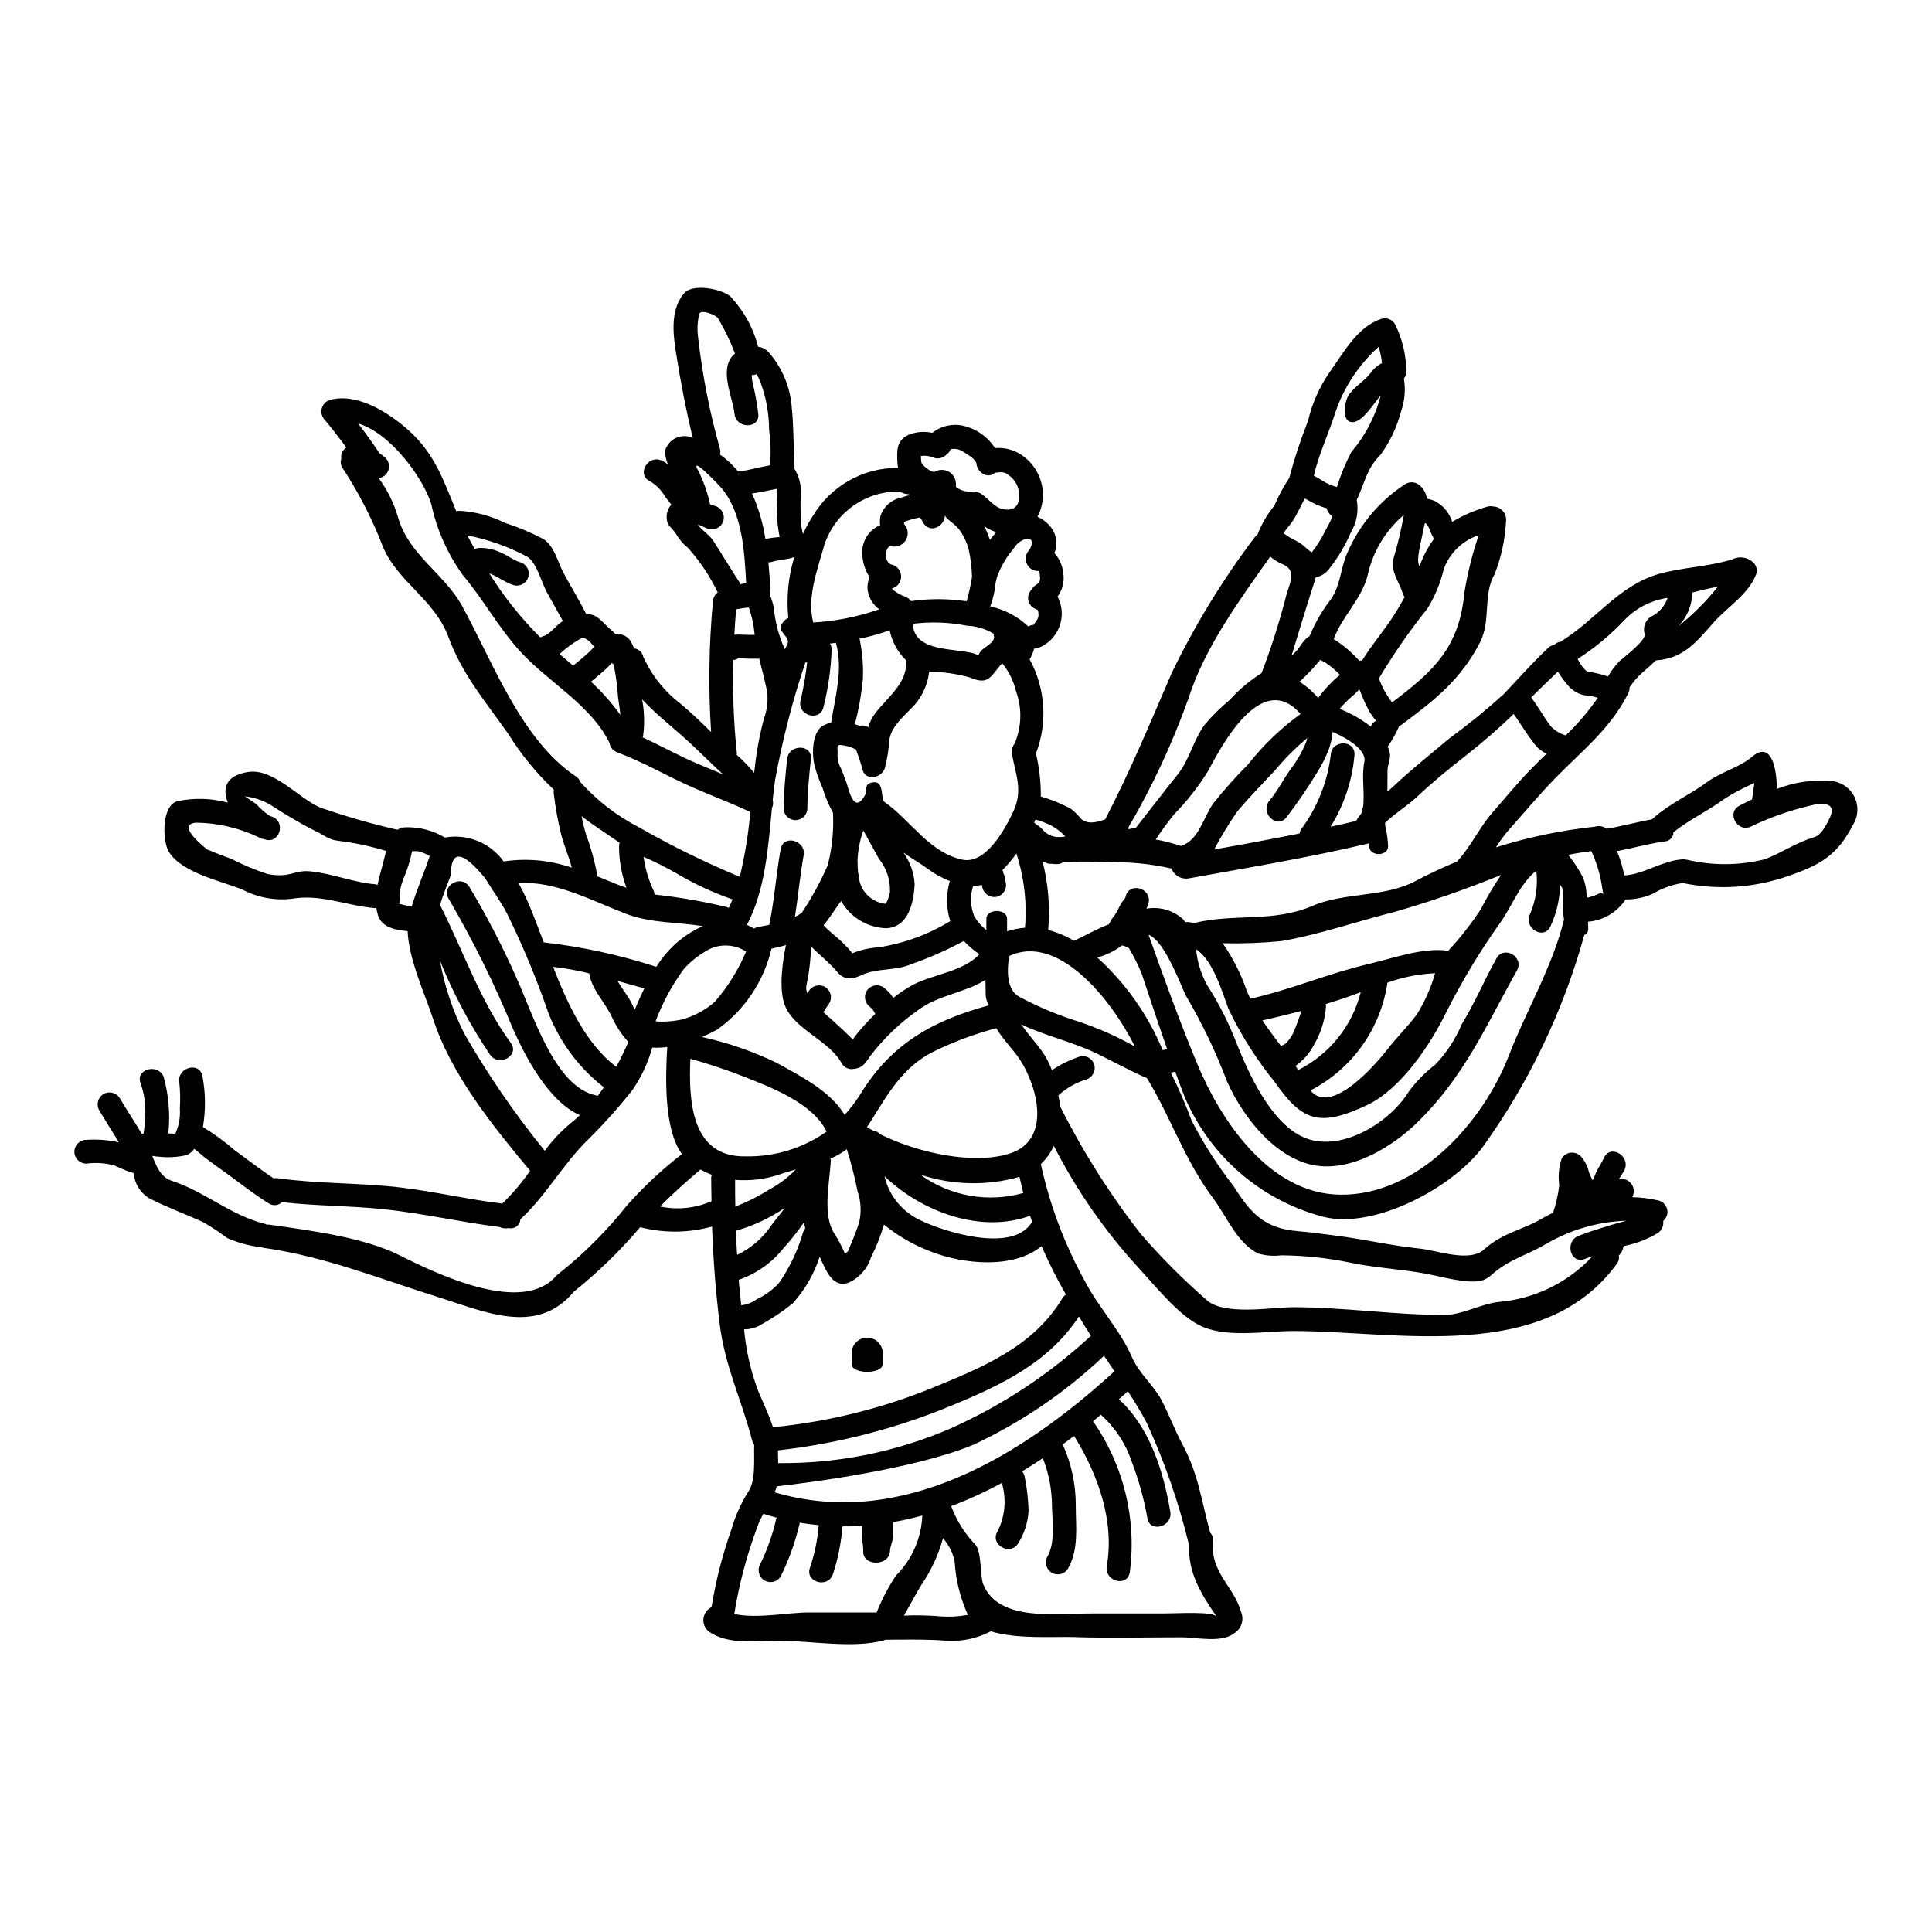 <?xml version="1.0" encoding="UTF-8"?>
<!-- Uploaded to: SVG Repo, www.svgrepo.com, Generator: SVG Repo Mixer Tools -->
<svg fill="#000000" width="800px" height="800px" version="1.1" viewBox="144 144 512 512" xmlns="http://www.w3.org/2000/svg">
 <g>
  <path d="m249.55 383.41c1.16 0.379 2.359 0.645 3.57 0.785 1.344-4.504 3.234-8.809 4.773-13.309h0.004c-0.984-0.629-2.07-1.074-3.215-1.316-0.492 0-0.988 0.027-1.48 0.027-0.418 2.098-1.023 4.156-1.809 6.148-0.797 1.688-1.316 3.492-1.539 5.348 0 1.027 0.766 2.562-0.305 2.316zm158.12-114.09c-2.059 1.754-4.828-0.273-4.914-2.606-0.789-1.574-2.391-2.223-3.785-3.184l0.004-0.004c-0.91-0.508-1.969-0.684-2.992-0.488h-0.055c-0.18 0.52-0.516 0.969-0.961 1.289-0.984 1.168-2.648 1.492-4.004 0.789-0.949-0.332-1.969-0.418-2.965-0.25 0.074 0.5 0.121 1.004 0.141 1.508 0.051 0.742 1.574 1.922 2.137 2.195 0.344 0.25 0.734 0.418 1.152 0.496h0.219c1.117-0.676 2.504-0.723 3.664-0.125 1.16 0.598 1.922 1.758 2.016 3.059 0 1.043-0.164 1.043 0.738 1.539h0.004c0.977 0.527 2.074 0.797 3.184 0.785 0.27 0.012 0.535 0.066 0.789 0.168 0.758-0.176 1.555 0.008 2.164 0.492 1.754 1.207 3.266 3.406 5.438 3.898 2.824 0.656 4.555-0.574 4.445-3.703l-0.004-0.004c-0.023-2.07-1.031-4.008-2.715-5.211-0.695-0.645-1.648-0.938-2.582-0.789-0.379 0-0.754 0.047-1.117 0.145zm180.81 40.883c3.992-3.156 7.609-6.754 10.781-10.73-0.027 0-0.055 0.027-0.082 0.027-2.273 0.395-4.473 0.961-6.668 1.508-0.09 3.273-1.363 6.406-3.582 8.816-0.176 0.137-0.312 0.277-0.449 0.387zm41.328 40.824c2.516 0.395 4.664 2.019 5.731 4.328 1.062 2.312 0.902 5-0.43 7.168-4.172 8.012-8.367 10.562-16.984 13.551-9.066 3.223-18.844 3.891-28.262 1.922-0.082 0.027-0.164 0.027-0.219 0.055-2.695 0.449-5.281 1.398-7.629 2.801-2.266 1.02-4.731 1.535-7.215 1.508-2.242 3.402-5.926 5.582-9.984 5.906 0.055 0.605 0.082 1.234 0.082 1.949-0.008 0.684-0.418 1.297-1.043 1.574-5.566 20.105-14.641 39.074-26.805 56.023-7.902 10.836-28.867 22.141-42.445 18.629-16.531-4.383-30.098-16.176-36.738-31.938-0.852-2.195-1.645-4.328-2.414-6.504v0.004c-0.133 0.012-0.266 0.039-0.395 0.082-0.277 0.082-0.52 0.109-0.766 0.191 2.055 4.137 3.894 8.375 5.508 12.703 3.168 6.129 6.894 11.953 11.141 17.395 4.555 7.219 8.148 11.199 17.176 11.91 3.543 0.301 6.531 0.738 10.18 1.203 7.269 0.934 14.484 2.637 21.812 3.379 4.824 0.492 13.305 3.785 17.199 0.246 4.996-4.531 10.125-5.051 15.504-8.289 0.852-0.492 1.812-0.961 2.754-1.426h0.004c0.809-2.367 1.359-4.812 1.645-7.297-0.336-2.387-0.109-4.82 0.656-7.109 0.508-0.828 1.363-1.387 2.328-1.516 0.965-0.125 1.934 0.188 2.641 0.859 1.145 1.25 1.93 2.785 2.277 4.445 0.301 0.715 0.629 1.402 0.961 2.031 0.254-0.488 0.477-0.992 0.656-1.508 0.629-1.621 1.645-2.91 2.332-4.473 1.676-3.731 7.109-0.496 5.461 3.18-0.395 0.852-1.039 1.617-1.48 2.469 1.246-0.262 2.535 0.23 3.289 1.258 0.758 1.027 0.844 2.402 0.219 3.516 2.379 0.066 4.738 0.367 7.055 0.906 1.117 0.312 1.969 1.219 2.211 2.356 0.242 1.137-0.164 2.312-1.059 3.051 0.18 1.207-0.328 2.414-1.316 3.125-2.797 1.699-5.871 2.891-9.082 3.516-0.082 0.16-0.137 0.328-0.219 0.465-0.145 0.797-0.551 1.52-1.156 2.059 0.164 0.773-0.027 1.578-0.52 2.195-19.344 26.582-58.141 17.805-85.715 17.805-7.738 0-18.242 2.055-25.242-1.703-5.707-3.07-11.523-10.453-15.832-15.09h0.004c-8.887-9.703-16.426-20.559-22.414-32.273-0.832 1.809-1.992 3.449-3.43 4.828 2.348 10.773 6.238 21.148 11.547 30.812 3.648 7.051 9.41 13.086 12.594 20.355 1.969 4.5 5.789 7.406 7.981 11.664 1.949 3.758 3.461 7.871 5.465 11.574 4.223 7.848 4.965 14.926 7.297 23.266h0.004c0.555 0.578 0.816 1.375 0.711 2.172-0.711 8.562 5.512 11.855 7.477 18.895l0.004-0.004c0.84 2.062 0.062 4.434-1.84 5.598-3.266 2.66-10.098 1.07-13.828 1.07-9.492 0-19.07 0.277-28.562-0.055-5.117-0.191-15.254 0.629-22.113-1.535-3.672 1.938-7.816 2.801-11.961 2.496-4.609-0.441-13.582-0.277-16.023-0.246v-0.004c-0.086 0.059-0.18 0.105-0.273 0.141-8.121 2.25-19.645 0.109-28.039 0.109-6.121 0-13.254 1.207-18.5-2.469-1.004-0.84-1.512-2.129-1.352-3.426 0.156-1.297 0.961-2.426 2.137-2.996 1.137-7.004 2.898-13.891 5.266-20.578 1.012-3.535 2.516-6.906 4.473-10.016 2.086-3.019 1.43-8.727 1.574-12.457-0.27-0.324-0.457-0.707-0.551-1.121-2.754-10.676-7.215-19.645-8.586-30.789-1.098-8.805-1.73-17.254-2.031-25.898-5.965 1.645-12.246 1.766-18.273 0.359-0.254-0.055-0.5-0.125-0.738-0.219-0.109 0.109-0.191 0.219-0.305 0.332v-0.004c-5.269 6.156-11.102 11.805-17.422 16.875-0.055 0.078-0.109 0.16-0.191 0.273-9.84 11.305-23.457 4.883-35.75 1.043-15.527-4.856-29.879-10.727-46.199-13.031l-0.004-0.004c-0.176-0.027-0.352-0.074-0.523-0.137-0.285 0-0.574-0.035-0.848-0.109-2.859-0.398-5.648-1.191-8.285-2.363-1.977-1.492-4.039-2.863-6.172-4.117-4.723-2.164-9.84-4.031-14.434-6.391-2.356-1.402-3.887-3.856-4.117-6.586-0.027-0.055-0.055-0.082-0.082-0.137-0.184-0.023-0.359-0.082-0.52-0.168-0.391-0.074-0.766-0.191-1.129-0.352-1.152-0.441-2.246-0.934-3.375-1.457h0.004c-2.438-0.66-4.981-0.828-7.481-0.492-1.738 0-3.148-1.41-3.148-3.148 0-1.738 1.41-3.148 3.148-3.148 2.902-0.199 5.82 0.02 8.66 0.656-1.727-2.824-3.512-5.598-5.211-8.477-0.879-1.508-0.371-3.445 1.137-4.324 1.508-0.879 3.441-0.367 4.324 1.141 1.895 3.211 3.898 6.203 5.789 9.383 0.156-0.023 0.312-0.031 0.469-0.027 0.117-0.59 0.199-1.184 0.242-1.785 0.082-0.934 0.191-1.867 0.191-2.797h0.004c0.207-2.969-0.203-5.949-1.207-8.75-1.48-3.785 4.664-5.438 6.121-1.676 1.332 4.856 1.754 9.914 1.234 14.922v0.031c0.621 0.055 1.246 0.066 1.867 0.027 0.941-2.07 1.348-4.348 1.18-6.613 0.148-2.305 0.102-4.617-0.137-6.914-0.711-3.981 5.379-5.68 6.121-1.699 0.844 4.457 0.891 9.023 0.137 13.496 2.957 1.805 5.754 3.852 8.367 6.121 3.484 2.523 6.832 5.117 10.344 7.477v0.004c0.363-0.066 0.734-0.074 1.102-0.031 10.629 1.508 21.699 1.18 32.43 2.441 9.055 1.07 18.027 3.184 27.078 4.281v0.004c2.734-2.656 5.203-5.57 7.379-8.699-10.012-12.043-20.902-25.461-25.734-40.332-2.004-6.121-6.445-15.719-6.723-23.184-3.731-0.277-7-1.207-7.902-4.328-0.164-0.602-0.273-1.18-0.395-1.781-0.082 0-0.137 0.055-0.246 0.027-7.656-0.602-14.379-3.84-22.25-2.469v-0.004c-4.477 0.504-9.004-0.348-12.992-2.445-5.512-2.273-16.242-4.418-19.566-10.152-1.672-2.883-1.867-12.426 2.5-13.309v0.004c4.375-0.902 8.898-0.762 13.207 0.41-1.484-3.703-0.633-7.188 5.375-8.121 6.75-1.043 13.383 6.996 19.07 9.41 6.719 2.344 13.562 4.316 20.496 5.906 0.672-0.453 1.465-0.684 2.273-0.66 3.625-0.078 7.203 0.863 10.316 2.719 2.93-0.523 5.941-0.203 8.695 0.918 2.754 1.121 5.133 3 6.863 5.418 6.062-0.91 12.254-0.344 18.051 1.648-0.738-2.91-1.969-5.68-2.754-8.59v0.004c-0.906-3.66-1.582-7.371-2.027-11.113-0.031-0.328-0.023-0.66 0.023-0.988-4.641-4.363-8.691-9.32-12.043-14.734-5.981-8.5-12.238-15.777-15.859-25.652-3.676-10.039-13.469-14.625-17.395-24.008v-0.004c-2.793-7.269-6.356-14.223-10.625-20.738-0.543-0.723-0.691-1.672-0.395-2.527-0.062-0.426-0.047-0.863 0.055-1.285 0.203-0.711 0.66-1.316 1.289-1.703-1.84-2.496-3.731-4.938-5.734-7.352v-0.004c-0.77-0.801-1.066-1.949-0.777-3.023 0.285-1.078 1.109-1.926 2.176-2.242 6.668-1.84 14.215 2.633 19.176 6.641 8.285 6.691 10.535 13.801 14.297 22.879 0.242-0.07 0.488-0.117 0.742-0.133 4.219 0.211 8.348 1.293 12.125 3.18 3.527 1.145 6.949 2.586 10.234 4.312 2.965 1.969 3.731 6.035 5.297 8.941 2.004 3.703 4.168 7.297 6.09 11.02 0.191 0 0.359-0.027 0.551-0.027 2.246 0 3.703 2.113 5.211 3.434 0.684 0.602 1.348 1.23 2.004 1.84v-0.004c1.598-0.195 3.16 0.555 4.008 1.922 0.312 0.598 0.598 1.211 0.848 1.84 1.191 0.137 2.164 1.02 2.414 2.191 2.219 4.93 5.633 9.23 9.934 12.512 2.906 2.414 5.402 4.856 8.066 7.477v0.004c-0.754-11.566-0.59-23.172 0.492-34.711 0.062-0.914 0.523-1.758 1.262-2.305-2.043-4.262-4.676-8.211-7.82-11.742-1.32-1.051-2.43-2.344-3.262-3.812-0.629-1.125-2.113-2.004-2.336-3.344v-0.004c-0.352-1.551 0.07-3.176 1.125-4.363-0.602-0.738-1.203-1.48-1.754-2.273-0.949-1.633-2.305-2.988-3.938-3.938-3.648-1.754-0.465-7.188 3.184-5.434h0.004c0.551 0.273 1.078 0.594 1.574 0.961-0.547-1.512-1.18-3.488-0.191-4.828h-0.004c1.371-2.371 4.324-3.301 6.805-2.141-1.84-7.629-3.344-15.418-4.527-23.129-0.789-5.051-1.289-11.02 2.195-15.199 2.301-2.715 9.793-1.18 12.156 0.684 3.617 3.762 6.191 8.398 7.481 13.457 0.965 0.125 1.863 0.547 2.578 1.207 3.758 4.172 6 9.488 6.363 15.09 0.414 3.676 0.359 7.434 0.602 11.141 0.148 1.551 0.133 3.117-0.051 4.664 1.402 2.152 2.039 4.711 1.812 7.269-0.109 2.719-0.055 5.438 0.16 8.148 0.082 0.633 0.277 1.348 0.441 2.086 0.746-1.645 1.617-3.234 2.606-4.746 4.734-7.969 13.34-12.824 22.609-12.758-0.086-0.332-0.141-0.672-0.168-1.016-0.137-3.184-0.52-6.176 2.938-7.738 1.996-0.812 4.195-0.996 6.297-0.52 2.324-1.855 5.371-2.543 8.266-1.863 3.438 0.82 6.426 2.934 8.344 5.902 2.375-0.203 4.754 0.379 6.773 1.648 3.68 2.352 5.91 6.414 5.926 10.781-0.008 2.012-0.508 3.988-1.453 5.762 1.637 0.719 3.027 1.902 4.004 3.402 1.145 1.891 1.32 4.215 0.469 6.258 0.141 0.121 0.27 0.254 0.395 0.395 1.215 1.559 1.922 3.453 2.031 5.43 0.199 2.016-0.359 4.031-1.574 5.652 1.305 2.484 1.477 5.414 0.469 8.035-1.008 2.621-3.094 4.68-5.731 5.652-0.312 0.074-0.637 0.109-0.957 0.109-0.242 1.008-0.641 1.969-1.184 2.852 4.199 7.664 4.809 16.785 1.672 24.941 0.891 3.738 1.324 7.57 1.293 11.414 2.723 0.793 5.359 1.859 7.871 3.18 1.031 0.773 1.957 1.68 2.758 2.688 1.812 1.676 4.394 0.91 6.418 0.191 6.559-12.562 12.02-25.789 17.645-38.793 6.117-12.664 13.469-24.691 21.949-35.914 0.215-0.305 0.484-0.57 0.785-0.789l0.082-0.164c1.047-2.715 2.531-5.242 4.394-7.481 1.074-2.559 2.391-5.012 3.934-7.324 1.359-5.137 3.023-10.191 4.977-15.133 1.086-4.617 3.019-8.988 5.707-12.895 3.676-5.078 7.379-12.156 13.801-14.168 1.383-0.402 2.856 0.199 3.566 1.449 1.934 3.91 2.949 8.207 2.961 12.57 0 0.664-0.223 1.312-0.629 1.836 0.484 2.902 0.227 5.883-0.738 8.66-1.094 4.18-2.961 8.117-5.512 11.605-3.625 3.488-4.281 7.871-6.258 11.883 0 0.027 0.027 0.027 0.027 0.055 0.523 2.949-0.035 5.988-1.574 8.555-1.473 3.453-3.402 6.691-5.734 9.633-0.855 1.18-2.133 1.984-3.566 2.25-0.027 0.109-0.027 0.191-0.055 0.273-2.195 6.777-4.277 13.664-6.363 20.527 0.355-0.332 0.684-0.66 1.016-0.988 1.508-1.539 2.031-3.266 3.785-4.227v-0.004c1.461-3.57 3.406-6.918 5.785-9.957 2.555-4.062 2.391-8.098 4.199-12.098 3.227-7.488 8.602-13.848 15.445-18.277 1.246-0.715 2.816-0.512 3.844 0.496 0.984 0.895 1.625 2.109 1.809 3.43 0.727 0.129 1.434 0.34 2.113 0.629 0.883 0.492 1.695 1.102 2.418 1.812 0.863 0.902 1.531 1.977 1.969 3.148 0.051 0.184 0.113 0.367 0.188 0.547 2.894-1.734 6-3.082 9.246-4.004 0.535-0.168 1.105-0.188 1.648-0.055 0.988 0.027 1.914 0.473 2.559 1.223 0.641 0.75 0.938 1.734 0.816 2.715-0.25 4.793-1.27 9.52-3.019 13.992-3.207 5.512-0.879 12.203-3.867 18.051-5.074 9.879-11.934 15.227-20.633 21.73h-0.004c-0.23 0.191-0.5 0.34-0.785 0.438-0.812 1.938-1.832 3.777-3.043 5.488 0.223 0.465 0.398 0.953 0.52 1.453 0.395 1.621-0.547 3.211-0.574 4.828-0.027 1.867-0.027 3.731-0.027 5.625 0.492-0.395 0.961-0.789 1.426-1.234 4.969-4.691 9.84-8.504 15.035-12.895 4.965-3.625 9.738-7.508 14.293-11.633 4.008-4.172 7.656-8.395 11.879-12.348 0.457-0.414 1.016-0.699 1.617-0.82 0.469-0.445 1.066-0.723 1.707-0.789 0.09-0.094 0.188-0.176 0.297-0.242 9.164-5.734 15.062-14.652 25.656-17.711 6.297-1.781 13.168-1.895 19.453-3.867v-0.004c1.84-0.922 4.055-0.609 5.566 0.789 0.84 0.781 1.16 1.973 0.824 3.07-1.969 5.32-7.519 8.66-11.195 12.758-4.801 5.402-8.066 9.66-15.391 10.152h-0.027c-1.32 1.32-2.754 2.523-3.84 3.484-1.18 1.102-2.231 2.336-3.129 3.68 0.023 0.547-0.102 1.09-0.355 1.574-4.691 9.383-12.203 15.172-19.484 22.637-4.223 4.359-8.012 8.914-12.043 13.414-1.297 1.5-2.481 3.094-3.543 4.773 8.551-2.699 17.348-4.535 26.258-5.488 1.055-0.332 2.203-0.125 3.074 0.551 4.031-0.66 8.012-1.785 12.07-2.5h0.004c0.117-0.141 0.246-0.273 0.391-0.391 4.281-3.785 9.605-6.094 14.168-9.465 3.731-2.754 8.504-3.785 11.961-6.75 5.078-4.305 6.531 3.148 6.531 8.562l0.004-0.004c4.742-1.867 9.867-2.566 14.938-2.043zm-1.121 10.18c2.496-4.746-1.812-4.609-5.297-3.621-5.262 1.25-10.375 3.062-15.25 5.402-3.598 1.895-6.777-3.566-3.184-5.461 1.07-0.574 2.195-1.125 3.344-1.672v-0.102c0.137-0.332 0.332-2.633 0.66-4.25-2.824 1.207-5.539 2.644-8.125 4.305-4.25 3.148-9.246 5.434-13.359 8.754h0.004c0.004 1.273-0.984 2.328-2.254 2.414-4.277 0.574-8.477 1.812-12.73 2.578h0.004c0.656 1.551 1.184 3.16 1.574 4.801 0.109 0.469 0.277 1.043 0.465 1.645 5.324-0.395 9.633-3.758 15.09-4.25 0.262-0.027 0.523-0.027 0.785 0 0.25 0.023 0.496 0.059 0.742 0.109 6.754 1.586 13.789 1.539 20.52-0.137 4.473-1.699 8.477-4.5 12.988-5.816 1.898-0.52 3.137-2.965 4.039-4.691zm-47.258-53.738c2.133-0.98 3.762-2.797 4.5-5.023-4.242 0.613-8.172 2.586-11.195 5.625-3.762 4.031-8.012 7.578-12.648 10.562 0.711 1.426 1.949 3.18 2.754 3.375h0.004c1.801 0.25 3.57 0.676 5.293 1.262 0.848-1.504 1.891-2.887 3.102-4.117 1.016-0.906 7.242-5.598 6.586-7.215-0.469-1.68 0.172-3.473 1.605-4.469zm-10.371 161.14c1.262-0.395 2.606-0.715 3.938-1.098l-0.004-0.004c-7.484 0.25-14.789 2.359-21.254 6.144-4.801 2.883-9.906 4.062-14.461 8.203-0.715 0.68-1.578 1.188-2.523 1.484-3.758 1.043-11.168-1.125-14.957-1.812-6.723-1.234-13.637-1.539-20.328-2.992v0.004c-5.898-1.199-11.898-1.824-17.918-1.867-2.07 0.262-4.172 0.094-6.176-0.496-5.734-2.988-8.148-9.656-11.879-14.621-7.602-10.152-11.141-21.316-17.531-31.828-4.609-2.004-9.027-4.473-13.527-6.641-6.391-3.047-13.383-4.555-19.809-7.629 2.031 2.992 4.996 6.066 6.477 8.617h-0.004c0.664 1.125 1.215 2.312 1.652 3.543 2.285-1.531 4.766-2.75 7.379-3.621 1.676-0.461 3.406 0.523 3.867 2.195 0.441 1.68-0.531 3.406-2.195 3.898-2.613 0.812-5.027 2.164-7.086 3.977-0.07 0.07-0.152 0.137-0.242 0.191 0.211 0.949 0.355 1.91 0.438 2.883 5.988 11.938 13.137 23.262 21.344 33.801 5.367 6.203 11.164 12.023 17.344 17.422 4.5 4.422 17.477 2.059 23.156 2.059 13.383 0 26.766 2.059 40.113 2.059 4.422 0 9.578-2.883 14.074-3.43h-0.004c9.602-0.754 18.562-5.094 25.109-12.156-0.688 0.242-1.402 0.465-2.086 0.738-3.785 1.508-5.402-4.582-1.699-6.094 2.945-1.176 5.773-2 8.793-2.934zm-3.594-87.664c1.48-0.789 1.574 0.738 1.32-0.629-0.137-0.605-0.219-1.207-0.305-1.812-0.512-3.094-1.441-6.102-2.758-8.945-2.059 0.246-4.117 0.578-6.121 0.988 0.164 0.246 0.359 0.469 0.523 0.688h0.004c1.281 1.656 2.41 3.43 3.371 5.293 0.676 1.719 1.004 3.559 0.961 5.406 1.035-0.211 2.043-0.543 3.004-0.988zm-0.027-52.02c-1.184-0.375-2.41-0.605-3.648-0.688-1.598-0.359-3.039-1.215-4.117-2.441-1.055-1.188-2-2.461-2.828-3.812-2.414 2.305-4.773 4.582-7.086 6.859 0.027 0.027 0.082 0.055 0.109 0.109 1.867 2.441 3.262 5.156 5.156 7.574h0.004c1.074 1.105 2.414 1.918 3.894 2.359 3.164-3.027 6.016-6.363 8.516-9.961zm-9.301 55.805c0.254-1.777 0.215-3.582-0.109-5.348-0.191-0.305-0.395-0.633-0.574-0.961h-0.004c-0.07 3.844-0.949 7.629-2.582 11.109-1.699 3.676-7.133 0.465-5.434-3.184h0.004c1.578-3.648 2.164-7.652 1.699-11.602-4.277 3.402-6.254 8.969-9.301 13.414-5.394 7.543-10.207 15.488-14.402 23.762-4.309 8.863-12.156 20.742-21.254 24.992-12.645 5.926-17.145 4.144-24.402-6.227-4.812-5.926-8.91-12.398-12.203-19.285-1.512-3.938-4.035-12.988-8.617-15.832h0.004c0.324 3.254 1.281 6.414 2.824 9.301 3.254 5.051 5.969 10.43 8.094 16.047 3.184 7.93 9 20.578 17.426 24.402 9.684 4.422 22.906-3.703 27.945-11.906 2-2.754 4.394-5.203 7.102-7.269 2.992-3.133 5.383-6.789 7.055-10.785 3.457-5.598 5.953-11.66 9.164-17.367 1.969-3.566 7.434-0.395 5.434 3.184-8.395 15.004-13.91 28.012-26.312 40.195-6.75 6.613-17.777 13.359-27.711 11.383-10.262-2.055-18.711-12.922-22.801-22.168v0.004c-2.961-7.809-6.578-15.355-10.809-22.555-0.879-1.344-5.492-14.676-9.988-16.297 4.008 11.305 8.23 22.934 12.871 34.129 6.199 14.98 19.094 34.461 37.832 34.734 20.66 0.332 38.031-19.312 44.805-36.957 4.582-11.855 11.551-23.484 14.598-35.973l-0.004 0.008c-0.176-0.977-0.293-1.961-0.348-2.949zm-4.234-41.043c-0.285-0.105-0.559-0.223-0.828-0.359-1.215-0.746-2.246-1.762-3.016-2.965-1.781-2.301-3.238-4.797-4.914-7.16h0.004c-4.016 3.879-8.227 7.539-12.625 10.977-4.609 3.598-8.859 7.086-13.141 11.117-2.414 2.246-5.785 4.305-8.34 6.773v-0.004c0.008 0.484 0.07 0.961 0.191 1.43 0.352 1.57 0.562 3.168 0.629 4.773 0 2.754-4.992 2.754-4.992 0v-0.789c-16.465 3.898-32.074 6.449-47.879 9.305l0.004 0.004c-1.938 0.32-3.836-0.77-4.527-2.609-3.984-0.91-8.043-1.453-12.125-1.617-5.379 0-11.223-0.52-16.684 0h-0.004c-0.469 0.301-1.016 0.453-1.574 0.438-0.457 0.004-0.914-0.027-1.367-0.082-0.633 0.055-1.266-0.09-1.812-0.414-0.191-0.055-0.395-0.109-0.605-0.191 1.504 5.922 2.008 12.051 1.484 18.137 2.406 0.645 4.711 1.613 6.856 2.883 2.797-1.32 6.012-3.148 9.219-4.387h0.027v-0.004c0.055-0.137 0.117-0.266 0.191-0.395 0.164-0.305 0.359-0.602 0.523-0.934v0.004c0.555-0.699 1.059-1.434 1.508-2.199 0.332-0.684 0.629-1.398 1.016-2.055 0.359-0.578 1.043-1.07 1.18-1.758 0.906-3.977 6.965-2.273 6.09 1.676-0.117 0.543-0.32 1.059-0.602 1.535 3.481-0.629 7.059 0.387 9.684 2.758 0.223 0.25 0.438 0.512 0.633 0.785 0.801-0.016 1.605 0.066 2.387 0.25 10.48-2.606 20.859-0.055 31.281-4.527 8.59-3.703 19.094-2.168 27.438-6.641 3.512-1.867 7.16-3.566 10.891-5.117 3.676-3.894 5.816-8.859 9.328-12.895 3.457-3.938 6.504-7.711 10.18-11.496 1.422-1.465 2.875-2.852 4.293-4.246zm-17.496 41.293c1.609-3.148 3.414-6.191 5.402-9.109-9.273 3.781-18.742 7.066-28.367 9.84-9.879 2.469-19.949 6.012-29.852 7.684-5.168 0.504-10.363 0.699-15.559 0.574 2.738 3.941 4.906 8.246 6.449 12.789 0.277 0.656 0.578 1.285 0.879 1.922 0.027 0 0.027 0 0.055-0.027 10.629-2.363 20.797-6.75 31.336-9.195 6.297-1.453 14.379-4.473 21.043-3.484h-0.004c3.176-3.414 6.059-7.094 8.617-10.992zm-4.328-83.93-0.004-0.004c0.84-5.172 2.106-10.262 3.789-15.223-4.289 1.422-7.695 4.727-9.246 8.969-0.879 3.699-2.34 7.238-4.332 10.48-4.703 5.875-9 12.062-12.863 18.52 0.457 1.219 0.996 2.402 1.621 3.543 0.57 0.973 1.191 1.918 1.863 2.824 10.961-8.262 17.848-14.57 19.164-29.113zm-7.773 100.86c-4.305 0.195-8.559 1.039-12.617 2.496-1.793 12.254-9.387 22.887-20.391 28.562 5.57 6.965 17.777-7.547 20.223-10.676 2.496-3.266 5.461-6.117 7.953-9.445h0.004c2.113-3.402 3.738-7.082 4.828-10.938zm-0.277-115.15h0.004c-0.367-0.551-0.668-1.137-0.906-1.754-0.207-0.668-0.5-1.305-0.879-1.895-0.148-0.234-0.367-0.418-0.629-0.523-0.277 1.152-0.547 2.277-0.711 3.293-0.332 1.867-1.699 6.531-0.766 8.094v0.055c0.133-0.305 0.273-0.574 0.395-0.906l-0.004 0.004c0.887-2.266 2.062-4.406 3.5-6.367zm-7.785 15.473c-0.223-0.312-0.398-0.656-0.52-1.023-0.738-2.606-3.375-6.117-2.496-8.996 1.172-3.856 2.106-7.777 2.797-11.746-4.848 4.125-8.211 9.723-9.574 15.941-1.574 6.367-6.91 11.086-8.996 16.957h-0.004c2.453 1.551 4.688 3.422 6.641 5.57 0.055 0.055 0.102 0.121 0.137 0.191 0.246-0.055 0.492-0.082 0.742-0.082 2.469-4.059 5.652-7.711 8.23-11.688 1.148-1.773 2.129-3.449 3.043-5.125zm-6.012-62.008c-0.137-1.461-0.434-2.906-0.879-4.305-5.203 4.672-9.129 10.594-11.414 17.203-1.672 5.402-4.473 11.305-5.762 16.926 1.125 0.602 2.25 1.371 3.379 1.969 0.879 0.441 1.801 0.789 2.754 1.043 0.98-3.203 2.258-6.309 3.812-9.273 3.719-4.348 6.387-9.492 7.793-15.035-1.574 1.781-4.586 6.832-7.246 7.109-3.344 0.328-2.441-5.543-1.125-7.352 1.574-2.195 4.144-3.57 5.762-5.762v-0.004c0.762-1.059 1.766-1.922 2.926-2.519zm-2.383 95.402c0.988-1.098 1.258 0.023 0.273-1.289-0.395-0.551-0.824-1.152-1.203-1.727v-0.004c-1.023-1.914-1.91-3.894-2.664-5.926l-1.402 1.402 0.004-0.004c-1.391 1.148-2.676 2.414-3.844 3.789 2.961 1.137 5.734 2.711 8.23 4.664 0.168-0.324 0.371-0.629 0.605-0.906zm-2.277 10.262c0.656-3.102-4.555-6.297-8.422-7.93-0.137 1.531-0.457 3.043-0.961 4.496-0.793 2.086-1.785 4.09-2.965 5.984-2.562 4.223-5.344 8.309-8.34 12.234-2.606 3.125-7.051-1.375-4.473-4.473 2.195-2.609 3.648-5.598 5.598-8.344v0.004c1.672-2.172 3.047-4.555 4.09-7.086 0.141-0.383 0.25-0.777 0.328-1.18-3.09 2.578-5.938 5.434-8.508 8.531-3.375 3.621-6.883 7.164-10.066 10.973-2.227 3.219-4.258 6.562-6.09 10.02 7.547-1.312 15.082-2.723 22.609-4.227 0.078-0.41 0.238-0.801 0.465-1.152 4.281-5.762 6.977-12.547 7.82-19.68 0.215-4.062 6.531-4.09 6.297 0-0.578 6.758-2.75 13.285-6.336 19.039 2.246-0.492 4.5-0.988 6.746-1.535 0.449-0.762 0.965-1.488 1.539-2.168 0.012-0.262 0.039-0.527 0.082-0.789 0.031-0.242 0.113-0.473 0.242-0.684 0.504-3.973-0.457-8.117 0.34-12.035zm-0.965 61.043c-0.684 0.246-1.398 0.523-2.004 0.742-2.387 0.879-4.801 1.645-7.269 2.414 0.043 0.16 0.07 0.328 0.082 0.492-0.254 3.621-1.344 7.137-3.184 10.266-1.152 2.246-2.836 4.18-4.906 5.625 0.242 0.355 0.465 0.711 0.711 1.094 8.266-4.137 14.316-11.672 16.57-20.633zm-7.477-126.07c-0.773-0.496-1.324-1.273-1.535-2.168-1.117-0.301-2.199-0.703-3.242-1.207-0.766-0.441-1.699-0.879-2.523-1.375-1.234 2.059-2.086 4.305-3.484 6.297-0.441 0.633-1.512 1.812-2.223 2.938v0.004c0.266 0.113 0.516 0.262 0.742 0.441 1.43 1.125 3.266 1.617 4.637 2.883v-0.004c0.66 0.625 1.367 1.203 2.113 1.727 1.418-1.789 2.633-3.731 3.621-5.789 0.699-1.215 1.336-2.465 1.91-3.746zm1.961 41.996c-1.145-1.246-2.445-2.34-3.867-3.262-0.465-0.246-0.934-0.496-1.371-0.742-0.133 0.246-0.309 0.473-0.523 0.66-1.527 1.824-3.18 3.547-4.938 5.156 1.852 1.18 3.519 2.633 4.938 4.309 1.645-2.285 3.582-4.344 5.762-6.121zm-12.18 94.418c0.754-1.754 1.41-3.551 1.969-5.375-3.43 0.906-6.887 1.754-10.316 2.523 1.535 2.305 3.211 4.531 4.883 6.75 0.125-0.066 0.258-0.121 0.395-0.168 1.012-0.109 2.684-2.578 3.07-3.731zm-2.277-114.54c0.789-3.758 3.57-7.519-0.957-9.328-1.113-0.473-2.144-1.121-3.047-1.918-8.152 11.547-17.453 24.227-21.676 37.613v-0.004c-4.277 11.965-9.66 23.504-16.078 34.465 0.078 0.047 0.152 0.105 0.219 0.164 0.602-0.141 1.219-0.223 1.84-0.246 3.703-4.723 7.352-9.492 11.113-14.168 3.266-4.062 4.227-9.383 7.352-13.445l-0.004-0.004c1.988-2.305 4.164-4.441 6.504-6.391 2.465-2.742 5.301-5.125 8.422-7.086 2.461-6.43 4.566-12.996 6.305-19.66zm4.035 30.48c-9.84-11.359-20.074 6.613-24.445 15.008h-0.004c-2.574 4.18-5.609 8.055-9.055 11.555-1.754 2.16-3.394 4.414-4.91 6.75l0.789 0.078h-0.004c2.004 0.426 3.981 0.949 5.93 1.574 4.773-1.484 5.926-7.656 8.59-11.305 2.852-3.594 5.914-7.019 9.16-10.262 4-5.098 8.695-9.609 13.945-13.406zm-36.355 238.37c3.938 0 13.086-0.633 14.129 0.852-4.254-6.148-7.602-11.637-7.324-19.043-0.027-0.082-0.055-0.137-0.082-0.219v-0.004c-2.676-11.023-6.406-21.766-11.141-32.074-1.457-2.797-3.184-5.598-4.996-8.395-0.789 0.715-1.574 1.43-2.387 2.113 8.203 7.477 11.809 19.043 13.633 29.824 0.656 3.981-5.434 5.68-6.09 1.676h0.008c-0.895-5.078-2.273-10.059-4.117-14.875-1.594-4.816-4.422-9.129-8.203-12.508-0.688 0.574-1.402 1.152-2.086 1.699 8.137 11.676 11.613 25.977 9.742 40.086-0.715 4.008-6.777 2.305-6.094-1.672 2.086-11.934-2.305-24.309-8.66-34.488-0.988 0.738-2.004 1.48-3.019 2.219 2.305 5.094 3.484 10.625 3.461 16.215 0 5.707 0.852 11.523-2.031 16.652v0.004c-0.879 1.508-2.812 2.016-4.32 1.137-1.508-0.875-2.016-2.812-1.141-4.32 2.113-3.758 1.285-9.246 1.18-13.473h0.004c-0.027-4.301-0.848-8.559-2.418-12.562-1.812 1.203-3.621 2.363-5.488 3.484 0.402 0.492 0.648 1.094 0.715 1.727 0.594 2.902 0.922 5.848 0.988 8.809-0.191 3.039-1.141 5.981-2.758 8.559-2.141 3.461-7.602 0.277-5.461-3.18h0.004c2.004-3.981 2.406-8.574 1.125-12.84-4.324 2.356-8.809 4.41-13.418 6.144 1.438 3.863 3.66 7.383 6.531 10.344 1.574 2.141 1.125 8.312 1.949 10.344 4.062 10.039 19.285 7.738 28.48 7.766zm-0.191-149.29c0.398-0.051 0.797-0.145 1.18-0.277-2.305-6.613-4.5-13.254-6.777-20.074-0.949-2.312-2.074-4.551-3.375-6.691-0.172-0.07-0.336-0.152-0.496-0.246-0.41-0.219-0.855-0.375-1.312-0.465-1.953 1.492-4.184 2.582-6.559 3.207 7.519 6.805 13.441 15.184 17.34 24.547zm-12.785 85.109c-0.934-1.398-1.867-2.754-2.754-4.113h-0.004c-10.199 9.672-21.898 17.641-34.637 23.59-15.805 6.559-44.312 10.129-52.133 11.02v0.004c-0.039 0.219-0.09 0.441-0.16 0.656-0.109 0.305-0.246 0.602-0.395 0.906 33.863 9.969 65.801-9.84 90.082-32.062zm-9.523-92.684c5.176 1.727 10.172 3.941 14.926 6.613-6.418-12.922-20.523-30.016-33.305-23.977-0.605 3.731-0.742 9.055 2.754 10.836v-0.004c4.992 2.668 10.223 4.856 15.625 6.531zm3.297 83.285c-1.098-1.699-2.168-3.402-3.184-5.117-8.094 12.266-20.441 18.105-33.773 23.617h-0.004c-14.695 6.09-30.176 10.078-45.984 11.855 0 1.098 0.027 2.219 0.055 3.375 15.742 0.176 31.344-2.965 45.793-9.219 13.617-6.098 26.148-14.375 37.098-24.512zm-7.602-9.918c0.238-0.406 0.566-0.754 0.961-1.016-2.379-4.16-4.535-8.445-6.453-12.84-7.434 6.172-20.82 4.769-29.078 1.535-4.598-1.691-8.883-4.141-12.676-7.242-0.883 2.984-2.031 5.883-3.43 8.66-0.898 2.887-2.941 5.277-5.652 6.613-4.394 1.895-6.258-2.992-7.957-6.773-1.473 4.582-3.906 8.801-7.133 12.371-2.559 2.074-5.293 3.918-8.176 5.508-1.402 0.918-3.047 1.395-4.723 1.375 0.492 5.508 1.719 10.926 3.648 16.105 1.344 3.289 2.91 6.445 4.004 9.84 14.32-1.395 28.371-4.832 41.719-10.207 13.375-5.492 27.125-10.898 34.945-23.93zm-0.789-122.26c0.539 0.016 1.074-0.039 1.598-0.164-1.145-1.227-2.488-2.25-3.981-3.016-1.27-0.594-2.586-1.082-3.938-1.457-0.109 0.277-0.191 0.523-0.328 0.789h0.004c0.121 0.098 0.23 0.207 0.324 0.332 0.621 0.387 1.203 0.836 1.73 1.344 1.086 1.422 2.793 2.234 4.578 2.172zm-6.297-66.723c0.988-0.688 1.262-0.988 1.18-2.223h0.004c-0.023-0.531-0.098-1.059-0.223-1.574-1.332 0.125-2.609-0.574-3.215-1.766-0.609-1.195-0.426-2.641 0.461-3.644 0.738-0.789 1.574-3.316-0.492-3.148-1.418 0.312-2.641 1.195-3.379 2.441-1.906 2.199-3.41 4.715-4.441 7.438-0.191 0.578-0.332 1.18-0.469 1.781-0.195 2.152-0.672 4.269-1.426 6.297 3.789 0.82 7.277 2.66 10.098 5.32 0.254-0.156 0.531-0.273 0.82-0.355 0.414-0.109 0.496-0.055 0.523 0 0-0.055 0.055-0.137 0.191-0.328 0.215-0.277 0.438-0.578 0.629-0.879h0.004c0.309-0.402 0.492-0.891 0.52-1.398-0.027-0.52 0.055-1.453-0.492-1.574-1.078-0.316-1.91-1.184-2.176-2.277s0.07-2.246 0.883-3.023c0.242-0.43 0.574-0.801 0.977-1.086zm-0.879 168.76c-0.191-0.547-0.395-1.098-0.574-1.672-12.895 4.746-28.508-0.879-38.574-10.48l0.004-0.004c1.199 5.144 4.699 9.449 9.492 11.664 6.035 2.965 23.812 8.617 29.195 1.043 0.129-0.195 0.273-0.379 0.438-0.551zm-1.922-78h0.004c0.555-6.644-0.219-13.336-2.277-19.68-1.098 1.566-2.328 3.031-3.676 4.387 0.055 0.137 0.102 0.273 0.137 0.414 0.082 0.656 0.277 0.684 0.469 1.371 0.109 0.441 0.082 1.016 0.219 1.375 0.461 1.68-0.52 3.418-2.195 3.891-1.676 0.43-3.394-0.535-3.898-2.191-0.102-0.305-0.176-0.617-0.219-0.934-0.754 0.199-1.527 0.301-2.305 0.301-0.84 2.633-0.73 5.477 0.305 8.039 0.84 1.398 1.926 2.637 3.207 3.648v-2.992c0-2.754 5.488-2.754 5.488 0v3.324c1.527-0.512 3.113-0.832 4.723-0.953zm-4.141 59.867c11.414-3.57 7.352-17.945 2.824-24.887-1.895-2.883-4.559-5.402-6.297-8.367h0.004c-5.75 1.531-11.336 3.617-16.68 6.231-8.066 4.059-11.988 11.082-16.598 18.5-0.332 0.52-0.656 1.016-0.988 1.48 0.547 0.332 1.125 0.66 1.699 0.961v-0.004c0.73 0.086 1.406 0.438 1.895 0.988 10.25 5.043 24.766 8.035 34.121 5.098zm3.703 10.426c-0.359-1.402-0.688-2.824-1.016-4.281h0.004c-8.633 2.449-17.801 2.238-26.312-0.602 7.871 5.727 17.938 7.523 27.305 4.883zm-2.223-119.32h0.004c1.781-4.312 1.898-9.133 0.328-13.527-0.645-2.766-1.91-5.344-3.703-7.547-0.191 0.219-0.414 0.441-0.605 0.66-2.797 3.457-3.375 5.074-8.121 3.047-3.469-0.918-7.035-1.426-10.625-1.508-0.355 3.203-1.652 6.231-3.734 8.695-2.496 2.797-6.363 5.625-6.828 9.547v0.004c-0.168 2.5-0.57 4.981-1.207 7.406-0.711 2.332-4.609 3.457-5.762 0.789-0.523-1.965-1.156-3.898-1.895-5.789-1.297-0.676-2.715-1.078-4.172-1.184-0.984 0.055-0.656 0.496-0.656 1.969-0.105 1.086 0.027 2.184 0.395 3.211 0.789 1.574 1.426 3.402 2.031 5.047 1.066 3.981 2.441 7.383 4.852 3.019 0.715-1.285-0.355-2.715 1.539-3.234 3.84-1.098 2.387 4.277 3.621 5.117 6.887 4.773 11.77 13.363 20.605 15.258 6.254 1.316 11.332-8.148 13.473-12.68 2.715-5.703 0.602-9.902-0.332-15.391-0.168-0.93 0.082-1.883 0.684-2.606 0.02-0.105 0.047-0.207 0.09-0.305zm-6.613-53.777c0.523-0.711 1.074-1.395 1.645-2.055h0.004c-1.125-0.344-2.188-0.863-3.148-1.539 0.57 1.164 1.066 2.363 1.48 3.594zm-1.812 28.922c0.934-0.789 3.344-2.031 2.824-3.57h0.008c-0.043-0.16-0.07-0.324-0.082-0.492-2.148-1.285-4.586-2.012-7.086-2.113-4.727-0.926-9.57-1.094-14.352-0.492 0 0.082 0.055 0.133 0.055 0.188 0.305 4.941 5.375 6.012 9.191 6.559 2.305 0.359 4.609 0.496 6.887 1.07 0.438 0.125 0.852 0.312 1.234 0.551 0.305-0.652 0.75-1.234 1.301-1.699zm1.574 94.438h0.004c-0.602-0.902-0.918-1.965-0.902-3.047 0-1.207-0.027-2.441-0.055-3.703-5.434 3.43-12.73 4.09-17.914 8.066v-0.004c-4.809 3.371-9.066 7.461-12.625 12.129-1.508 2.195-2.113 3.293-4.828 3.461v-0.004c-1.109 0.039-2.148-0.527-2.715-1.48-3.211-6.035-12.156-8.777-14.926-15.035-2.031-4.582-0.574-12.949 0.137-16.352-1.289 0.395-2.551 0.684-3.84 0.961-2.016 8.637-7.109 16.242-14.324 21.398-1.328 0.738-2.691 1.406-4.086 2.004 6.848 1.504 13.496 3.805 19.809 6.856 6.094 3.379 14.215 7.434 18 13.805h-0.004c1.559-1.734 2.961-3.598 4.199-5.57 8.168-13.336 19.281-19.48 34.039-23.484zm-4.527-113.36 0.008-0.004c-0.043-2.5-0.336-4.992-0.879-7.434-0.523-1.996-1.438-3.871-2.688-5.512-0.617-0.691-1.309-1.316-2.059-1.863-0.824-0.66-1.535-1.32-1.535-1.785 0 2.965-3.898 5.117-5.789 2.059v-0.004c-0.164-0.375-0.367-0.734-0.605-1.07-0.121-0.086-0.23-0.188-0.328-0.297-0.875 0.145-1.738 0.352-2.578 0.629-1.348 0.414-1.672 0.52-1.539 1.098 1.117 1.18 1.285 2.973 0.406 4.34-0.875 1.371-2.57 1.969-4.109 1.449-1.617 0.789-1.48 4.664 0.523 4.992 0.559 0.094 1.062 0.387 1.422 0.82 0.832 0.824 1.156 2.027 0.855 3.152-0.297 1.129-1.18 2.012-2.305 2.312 0.133 0.23 0.32 0.43 0.547 0.574 0.871 0.688 1.855 1.223 2.906 1.574 0.633 0.258 1.191 0.676 1.617 1.207 4.41-0.633 8.887-0.68 13.309-0.137l1.402 0.164c0.594-2.051 1.059-4.141 1.391-6.254zm1.949 99.812h0.004c-1.504-1.008-2.883-2.184-4.113-3.512-4.492 2.43-9.172 4.492-13.996 6.172-4.086 1.812-9.082 0.961-13.059 2.856-2.469 1.18-4.555 1.457-6.477-0.789-2.109-2.523-4.723-4.5-6.965-6.805-0.082 3.504-0.496 6.996-1.234 10.426-0.125 0.668-0.027 1.359 0.273 1.969 0.137-0.164 0.254-0.336 0.355-0.52 0.898-1.48 2.805-1.977 4.309-1.129 0.727 0.418 1.254 1.105 1.473 1.914 0.215 0.809 0.102 1.668-0.316 2.394-0.578 0.789-1.07 1.621-1.594 2.391 0.738 0.684 1.43 1.258 1.895 1.672 2.059 1.84 4.008 3.676 5.957 5.57l-0.004-0.004c0.25-0.473 0.555-0.914 0.902-1.316 1.562-1.934 3.238-3.766 5.023-5.488-0.246-0.316-0.441-0.668-0.578-1.043 0.109 0.359-0.164-0.16-0.191-0.188s-0.395-0.359-0.52-0.496c0.027 0 0.055 0.027 0.109 0.055-0.055-0.027-0.082-0.055-0.137-0.082-1.395-0.938-1.836-2.785-1.016-4.25 0.891-1.5 2.82-2.004 4.328-1.129 1.105 0.773 2.043 1.762 2.754 2.91 1.711-1.359 3.539-2.562 5.465-3.594 5.113-2.621 13.43-3.527 17.32-7.969zm-3.047 175.07 0.008-0.004c-2.035-4.465-3.227-9.27-3.512-14.168-0.484-2.277-1.543-4.391-3.074-6.144-1.211 4.402-3.141 8.574-5.711 12.348-1.453 2.332-3.07 5.461-4.664 8.176 2.844-0.117 5.691-0.078 8.531 0.109 2.797 0.309 5.625 0.207 8.391-0.305zm-4.879-308.8 0.16-0.082c-0.055 0-0.105 0.027-0.16 0.027zm0.215 124.97h0.008c-1.105-3.453-1.145-7.156-0.113-10.629-2-0.777-3.891-1.809-5.625-3.074-2.137-1.574-4.527-2.91-6.691-4.473 1.789 2.453 2.824 5.367 2.988 8.398-0.242 4.941-1.645 11.359-7.519 11.66l0.004-0.004c-4.969-0.145-9.5-2.867-11.961-7.188-1.645 2.059-2.938 4.418-4.664 6.363 1.07 1.375 3.785 3.348 5.117 4.691l-0.004 0.004c0.898 0.863 1.742 1.785 2.523 2.754 2.234-0.895 4.598-1.43 7-1.574 6.699-1.031 13.125-3.383 18.906-6.914zm-14.375 173.41c4.25-4.227 6.738-9.91 6.965-15.898-2.551 0.715-5.117 1.289-7.738 1.754v3.625c0 1.398-0.789 2.715-0.824 4.059-0.188 4.062-7.297 4.09-7.086 0 0.055-1.371-0.332-2.66-0.332-4.059v-2.637c-1.727 0.109-3.457 0.164-5.184 0.137h0.004c-0.316 4.312-1.164 8.57-2.523 12.68-1.289 3.812-7.41 2.164-6.094-1.699l0.004-0.004c1.242-3.656 2.027-7.453 2.332-11.305-1.676-0.164-3.348-0.359-5.023-0.66-0.02 0.219-0.062 0.43-0.137 0.633-1.117 4.688-2.758 9.23-4.883 13.555-0.879 1.508-2.812 2.016-4.32 1.137-1.508-0.875-2.019-2.812-1.141-4.32 1.875-3.848 3.305-7.898 4.254-12.074 0.051-0.078 0.078-0.16 0.133-0.242-1.18-0.332-2.363-0.66-3.543-1.043h0.004c-0.629 1.07-1.156 2.199-1.574 3.371-2.82 7.504-4.879 15.27-6.148 23.184 5.926 1.32 14.406-0.395 19.43-0.395h18.297c1.359-3.434 3.078-6.719 5.129-9.797zm3.84-286.36c-0.301-0.148-0.625-0.23-0.961-0.246-0.641-0.023-1.258-0.254-1.758-0.66-4.426-0.113-8.77 1.199-12.391 3.746-3.621 2.543-6.328 6.184-7.719 10.387-1.754 6.391-4.664 13.746-2.965 20.496v0.082-0.004c5.68-0.32 11.289-1.402 16.68-3.211 0.277-0.105 0.551-0.188 0.824-0.273v0.004c-1.461-1.09-2.496-2.652-2.934-4.422-0.324-1.359-0.184-2.785 0.395-4.059-1.332-2.066-2.012-4.484-1.949-6.941 0.086-3.031 1.945-5.731 4.75-6.883-0.145-0.879-0.098-1.781 0.137-2.641 0.867-2.387 2.914-4.156 5.402-4.664 0.785-0.242 1.609-0.52 2.488-0.711zm-9.383 57.91c3.262-4.305 8.695-8.066 8.23-14.074-2.219-2.16-3.738-4.934-4.367-7.969-2.602 0.934-5.269 1.676-7.981 2.223 0.758 3.57 1.055 7.223 0.879 10.867-0.395 3.984-1.102 7.934-2.113 11.809 0.441 0.137 0.879 0.277 1.348 0.414l-0.004-0.004c0.762-0.191 1.57-0.047 2.223 0.395 0.352-1.324 0.961-2.566 1.785-3.66zm3.938 47.387c0.145-3.223-0.898-6.391-2.934-8.891-1.348-2.496-2.754-4.969-4.117-7.477v-0.004c-0.906 2.543-1.426 5.207-1.535 7.902-0.008 1.145 0.047 2.289 0.16 3.43 0.258 0.52 0.352 1.102 0.277 1.672 0.656 3.391 3.41 5.977 6.832 6.422 0.395 0.078 1.109-1.789 1.328-3.074zm-8.176 87.555c0.656-2.734 0.52-5.602-0.395-8.266-0.75-3.777-1.699-7.516-2.856-11.191-1.332 1-2.789 1.828-4.328 2.465 0.059 0.227 0.086 0.457 0.082 0.691-0.332 5.812-2.273 14.348 0.961 19.203 0.992 1.566 1.863 3.211 2.606 4.91 0.074 0.129 0.141 0.258 0.195 0.395 0.219-0.188 0.496-0.395 0.789-0.602 0.953-2.332 2.188-5.16 2.945-7.606zm-7.398-132.54c1.098-7.109 3.211-13.91 1.262-21.129-0.523 0.082-1.043 0.137-1.574 0.219h0.004c0.285 0.477 0.438 1.02 0.441 1.574-0.191 5.148-0.918 10.262-2.172 15.258-0.879 3.938-6.965 2.277-6.09-1.699h0.004c0.781-3.34 1.367-6.719 1.754-10.125h-0.469c-3.406 10.137-6.078 20.5-8 31.02-0.246 1.754-0.469 3.566-0.656 5.402h-0.004c0.195 0.707 0.125 1.457-0.191 2.117-1.016 10.531-1.754 21.617-6.613 30.973 0.629 0.305 1.234 0.633 1.867 0.988v-0.004c0.309-0.199 0.652-0.332 1.016-0.391 0.934-0.164 1.969-0.359 3.019-0.578 1.371-6.664 1.812-13.383 3.016-20.074 0.715-4.008 6.805-2.305 6.094 1.672-0.988 5.434-1.457 10.863-2.305 16.27h-0.004c0.633-0.293 1.238-0.641 1.809-1.043 2.633-3.988 4.93-8.191 6.863-12.566 1.188-4.562 1.66-9.285 1.398-13.992-1.168-2.117-2.109-4.352-2.801-6.668-0.84-1.832-1.516-3.731-2.027-5.68-0.789-2.797-0.852-9.219 2.363-10.809 0.637-0.316 1.305-0.562 1.996-0.734zm-6.859 134c-0.137-0.496-0.242-1.016-0.355-1.539-1.672 2.426-3.504 4.734-5.484 6.918-3.066 3.836-7.164 6.719-11.809 8.312 0.191 2.25 0.414 4.5 0.684 6.75 1.512-0.18 2.949-0.75 4.172-1.645 2.199-1.027 4.176-2.473 5.82-4.258 2.852-4.109 5.012-8.66 6.391-13.473 0.129-0.387 0.324-0.75 0.582-1.066zm5.652-25.586c-3.731-7.711-15.062-11.852-22.332-14.734v0.004c-4.512-1.758-9.109-3.285-13.777-4.582-0.496 11.355 0.277 26.176 14.703 25.871h0.004c7.652 0.145 15.152-2.156 21.402-6.57zm-8.148 10.012c-1.32 0.395-2.754 0.789-4.25 1.32v0.004c-3.812 1.277-7.844 1.773-11.855 1.449 0 2.305 0 4.609 0.055 6.887 0 0.055 0.027 0.109 0.027 0.164v0.004c3.137-1.191 6.144-2.695 8.977-4.5 2.621-1.391 5-3.191 7.047-5.34zm-2.926-137.86c0.277-0.465 0.961-1.645 0.824-2.219-0.52-2.059-3.484-2.797-0.879-5.402v-0.004c0.289-0.281 0.621-0.512 0.984-0.688-0.551-5.418-0.016-10.895 1.578-16.105-1.84 0.688-4.223 0.715-5.867 1.262h-0.004c-0.32 0.098-0.652 0.145-0.988 0.141 0.246 2.469 0.395 4.914 0.547 7.324 0.023 0.43-0.043 0.859-0.191 1.262 0.508 1.133 0.879 2.32 1.098 3.543 0.336 3.769 1.312 7.449 2.898 10.887zm-2.113-36.734c0-1.125 0.191-4.062 0.082-5.789-2.219 0.438-4.445 0.934-6.668 1.258 1.734 3.832 2.926 7.887 3.543 12.051 0.055 0 0.055-0.027 0.082-0.027 1.227-0.23 2.461-0.395 3.703-0.496-0.473-2.305-0.727-4.644-0.75-6.996zm-1.398 189.32c1.125-1.535 2.414-2.961 3.512-4.527v0.004c-3.973 2.688-8.344 4.734-12.949 6.062 0.082 2.141 0.164 4.25 0.305 6.391l-0.004 0.004c3.703-1.766 6.856-4.5 9.129-7.914zm-0.395-201.33v0.004c0.242-3.184 0.148-6.383-0.27-9.547-0.016-4-0.703-7.969-2.031-11.742-0.309-0.992-0.734-1.938-1.266-2.828-0.418 0.156-0.867 0.234-1.312 0.223 0.02 0.719 0.109 1.438 0.27 2.141 0.664 2.68 1.156 5.402 1.484 8.145 0.438 4.035-5.871 4.008-6.297 0-0.465-4.445-4.195-11.742-0.273-15.664l0.395-0.332c-1.23-3.242-2.738-6.379-4.508-9.367-0.52-0.824-4.555-2.523-4.969-1.098h0.004c-0.504 2.102-0.594 4.281-0.273 6.422 1.125 9.898 3.051 19.688 5.758 29.273 0.133 0.504 0.145 1.031 0.027 1.535 1.777 1.281 3.383 2.785 4.777 4.477 0.125-0.043 0.258-0.074 0.391-0.082 2.469-0.164 4.856-1.016 7.297-1.375zm-1.727 67.441c0.918-2.402 1.238-4.992 0.934-7.543-0.602-2.852-1.371-5.785-2.086-8.66-0.055 0-0.109 0.027-0.188 0.027 0 0-2.363 0.027-3.812-0.055-0.551-0.027-0.551-0.055-1.125-0.055-0.027 0-0.246 0.027-0.441 0.027h-0.004c-0.391 0.242-0.832 0.391-1.289 0.438-0.234 8.145 0.066 16.297 0.906 24.402 0.027 0.246 0.027 0.492 0 0.738 1.672 1.457 3.215 3.055 4.609 4.777 0.191-1.699 0.395-3.375 0.629-4.992 0.469-3.051 1.098-6.07 1.867-9.09zm-2.363-22.5v0.004c-0.203-2.481-0.719-4.922-1.539-7.269-1.125 0.109-2.246 0.305-3.375 0.496-0.191 2.219-0.332 4.473-0.469 6.723 0.414-0.027 0.828-0.027 1.234-0.027 1.246 0.051 3.027 0.094 4.152 0.094zm-3.754-13.406c0.496-0.121 1-0.211 1.508-0.277-0.465-8.383-0.961-18.223-6.289-24.914-1.016-1.262-9.246-9.742-6.258-4.609 1.332 2.75 2.34 5.652 2.988 8.641l1.32 0.414c1.68 0.469 2.664 2.211 2.195 3.894-0.473 1.68-2.215 2.664-3.894 2.191-0.742-0.215-1.781-0.789-2.856-1.203 0.023 0.059 0.051 0.113 0.082 0.164 1.121 1.574 2.934 2.523 4.004 4.195 2.363 3.621 4.531 7.352 6.914 10.945v0.004c0.113 0.176 0.207 0.359 0.285 0.555zm-0.191 77.539c1.355-5.648 2.289-11.391 2.797-17.176-5.051-2.387-10.289-4.328-15.352-6.559-6.641-2.91-13.113-6.746-19.887-9.246-1.117-0.379-1.926-1.355-2.086-2.523-4.883-10.066-16.383-16.188-23.734-24.309-5.652-6.203-9.633-13.637-15.062-20.074-4.094-5.641-6.961-12.078-8.426-18.891-2.031-6.691-10.672-18.793-19.398-21.371 1.812 2.363 3.594 4.773 5.266 7.297l0.004-0.004c0.129 0.168 0.23 0.355 0.305 0.555 0.621 0.375 1.199 0.812 1.727 1.312 0.836 0.852 1.117 2.102 0.727 3.231s-1.383 1.938-2.566 2.094c2.324 3.164 4.07 6.711 5.16 10.484 2.824 9.82 12.098 14.734 16.848 23.223 7.981 14.402 15.637 35.586 30.176 45.297v-0.004c0.594 0.363 1.039 0.922 1.266 1.574 0.113 0.086 0.215 0.188 0.301 0.301 4.305 4.742 9.426 8.676 15.121 11.605 8.652 4.953 17.609 9.355 26.816 13.184zm-2.91 8.23c0.359-0.738 0.684-1.48 0.988-2.246v-0.004c-5.246-1.824-10.293-4.18-15.062-7.023-2.762-1.559-5.602-2.981-8.508-4.25 0.41 3.016 1.273 5.957 2.551 8.723 0.203 0.391 0.328 0.82 0.359 1.262 6.477 0.695 12.898 1.812 19.23 3.344 0.156 0.051 0.301 0.117 0.441 0.203zm4.582 11.578c-3.394-2.211-7.789-2.144-11.113 0.168-2.043 1.223-3.887 2.758-5.457 4.551-3.082 4.219-5.574 8.836-7.406 13.727 0.395 0.055 0.711 0.109 0.789 0.109 2.023 0.059 4.051-0.113 6.035-0.52 3.281-0.859 6.316-2.477 8.863-4.723 3.453-3.965 6.25-8.457 8.289-13.305zm-13.473-50.039c2.445 1.043 4.883 2.059 7.356 3.074-0.715-0.684-1.457-1.348-2.195-2.059-2.797-2.633-5.598-5.461-8.449-7.981-3.211-2.856-7.379-6.148-10.785-9.84h-0.004c0.59 3.156 0.684 6.391 0.277 9.574-0.031 0.168-0.078 0.332-0.137 0.492 4.664 2.16 9.246 4.691 13.938 6.738zm4.227 109.91c0.023-0.25 0.082-0.5 0.164-0.738-1.031-0.375-2.035-0.832-2.992-1.375-3.785 3.184-7.324 6.363-10.73 9.797h0.004c4.578 0.973 9.352 0.484 13.637-1.402-0.027-2.086-0.082-4.168-0.082-6.281zm-8.43-62.828c1.895-1.523 3.981-2.793 6.199-3.789-6.773-1.098-13.688-0.738-20.355-3.262-8.535-3.266-18.895-8.891-28.453-8.098 0.828 1.484 1.594 3.019 2.277 4.555 1.48 3.379 2.91 7.164 4.387 11.113 10.133 1.16 20.125 3.328 29.828 6.477 1.66-2.637 3.723-5 6.117-6.996zm0.684 56.633c-4.938-6.691-4.328-21.156-3.898-28.398v-0.004c-1.316 0.191-2.648 0.246-3.973 0.168-1.121 4.023-2.902 7.836-5.273 11.273-3.621 4.574-7.516 8.926-11.656 13.035-6.668 6.418-11.168 14.898-18 21.18-0.035 0.723-0.379 1.402-0.945 1.855-0.566 0.457-1.301 0.652-2.019 0.531-0.109 0-0.191-0.027-0.277-0.027h0.004c-0.781 0.152-1.59 0.043-2.305-0.301-10.344-1.289-20.578-3.676-31.004-4.746-8.836-0.906-17.863-0.824-26.672-1.84h0.004c-0.953 0.941-2.445 1.07-3.543 0.301-3.812-2.391-7.133-4.996-10.754-7.656-1.895-1.375-3.812-2.715-5.68-4.117-0.789-0.547-2.086-1.812-3.266-2.633-0.508 0.719-1.203 1.289-2.004 1.648-2.484 0.559-5.047 0.691-7.574 0.391-0.461-0.004-0.922-0.066-1.371-0.191-0.055 0-0.082 0.027-0.137 0.055 1.07 2.824 2.305 5.598 5.023 6.504 8.832 2.856 15.691 9.191 24.773 11.441 0.195 0.062 0.391 0.133 0.578 0.219 0.262-0.031 0.527-0.02 0.789 0.027 10.508 1.508 24.746 3.289 34.348 8.094 10.316 5.156 32.484 15.777 41.457 5.512 0.203-0.238 0.445-0.441 0.715-0.602 0.117-0.137 0.25-0.254 0.391-0.359 6.535-5.215 12.453-11.16 17.645-17.711 4.434-4.996 9.32-9.566 14.605-13.652zm-12.508-38.277c0.789-1.895 1.617-3.785 2.523-5.652-2.305-0.629-4.691-1.285-7.086-1.969 1.18 2.027 2.754 3.938 3.731 5.922 0.262 0.547 0.535 1.125 0.812 1.695zm-4.914 15.145c1.152-2.113 2.195-4.305 3.234-6.559-1.91-2.09-3.457-4.484-4.578-7.086-1.84-3.594-5.117-6.969-5.816-11.02l-0.004-0.109c-3.148-0.781-6.348-1.359-9.57-1.727 3.981 10.23 8.84 20.492 16.715 26.496zm-0.082-48.48c0.934 0.395 1.867 0.711 2.797 1.016v-0.004c-1.312-3.523-1.98-7.258-1.965-11.02 0.012-0.305 0.059-0.609 0.137-0.906-3.148-2.223-6.832-4.504-10.066-7.027l-0.004 0.004c0.312 1.629 0.707 3.238 1.184 4.828 1.336 3.606 2.348 7.324 3.019 11.113 1.668 0.676 3.316 1.336 4.879 1.996zm1.188-44.777c-0.137-1.574-0.441-3.211-0.633-4.773-0.188-2.887-0.574-5.758-1.148-8.59-0.07-0.039-0.133-0.086-0.195-0.137-0.09-0.102-0.191-0.191-0.301-0.273-0.449 0.512-0.922 0.996-1.426 1.453-1.32 1.262-2.715 2.363-4.09 3.512 2.891 2.664 5.5 5.617 7.793 8.809zm-6.016 100.94c0.574-0.738 1.125-1.508 1.645-2.25-6.559-5.109-11.625-11.883-14.68-19.617-3.137-9.137-6.856-18.062-11.137-26.723-1.754-3.211-3.785-6.012-5.68-9.109-6.035-7.328-9.062-7.578-9.082-0.742-1.098 2.938-2.113 5.406-2.856 7.848 6.117 12.016 10.727 25.656 18.766 36.574 2.414 3.289-3.074 6.445-5.465 3.184h0.008c-5.309-7.852-9.777-16.238-13.332-25.023 1.207 6.777 3.406 13.344 6.527 19.484 6.246 10.867 13.352 21.215 21.258 30.941 2.027-2.785 4.41-5.301 7.082-7.477 0.789-0.629 1.539-1.285 2.25-1.969-8.312-3.543-14.539-15.668-17.711-22.773-4.883-11.895-10.586-23.438-17.066-34.543-2.164-3.461 3.293-6.613 5.461-3.184 4.769 7.965 9.031 16.227 12.758 24.734 3.981 8.723 9.93 28.395 20.824 30.508 0.148 0.031 0.289 0.078 0.43 0.137zm-2.168-117.69h-0.004c0.441-0.43 0.855-0.891 1.238-1.371-1.043-1.043-2.059-2.715-3.676-2.059-1.984 1.133-3.832 2.488-5.508 4.043 1.207 1.016 2.414 2.031 3.621 3.074 1.453-1.234 2.953-2.387 4.332-3.703zm-7.106-8.098c0.027 0 0.027 0 0.055-0.027-1.402-2.578-2.883-5.117-4.281-7.68-1.402-2.562-2.754-8.152-5.348-9.465l-0.004 0.004c-4.926-2.629-10.215-4.504-15.691-5.57 0.629 1.203 1.262 2.414 1.969 3.648 0.41-0.199 0.855-0.312 1.312-0.332 1.957-0.023 3.891 0.41 5.652 1.266 1.758 0.711 3.184 1.969 5.023 2.523v-0.004c1.684 0.465 2.672 2.203 2.211 3.887-0.465 1.68-2.203 2.672-3.883 2.207-2.25-0.688-4.281-2.336-6.477-3.148 3.836 6.164 8.375 11.863 13.523 16.984 0.23-0.117 0.473-0.219 0.719-0.305 1.895-0.484 3.523-3.012 5.227-4zm-47.297 62.902c0.137-0.602 0.305-1.285 0.496-2.004-4.125-1.277-8.359-2.176-12.648-2.691-2.824-0.301-3.809-1.617-6.297-2.688h-0.004c-3.719-1.906-7.336-4.008-10.836-6.297-2.273-1.539-4.894-2.5-7.625-2.797 1.016 0.684 2.004 1.371 3.019 2.059 1.047 1.188 2.246 2.238 3.562 3.125l0.492 0.164c3.867 1.207 2.223 7.297-1.672 6.094-0.109-0.027-0.191-0.082-0.305-0.109h0.004c-0.488-0.039-0.957-0.188-1.371-0.441l-0.027-0.027c-5.203-2.5-10.887-3.828-16.652-3.898-5.762 0.496 3.043 7.137 2.883 7.086 2.164 0.879 4.305 1.754 6.504 2.523h-0.004c3.074 1.594 6.277 2.934 9.57 4.004 6.094 1.152 6.887-1.125 11.332-0.711 5.871 0.574 11.387 2.961 17.258 3.43h0.004c0.184 0.039 0.367 0.098 0.547 0.164 0.457-2.32 1.195-4.625 1.77-6.984z"/>
  <path d="m377.93 502.73v2.754c0 2.754-8.23 2.754-8.23 0v-2.754c-0.035-1.113 0.383-2.191 1.16-2.992 0.773-0.801 1.84-1.25 2.953-1.25 1.117 0 2.184 0.449 2.957 1.25 0.777 0.801 1.195 1.879 1.16 2.992z"/>
  <path d="m352.6 345.16c0.414-4.004 6.723-4.031 6.297 0-0.469 4.363-0.879 8.66-0.934 13.031v0.004c0 1.738-1.41 3.148-3.148 3.148-1.738 0-3.148-1.41-3.148-3.148 0.055-4.391 0.469-8.668 0.934-13.035z"/>
 </g>
</svg>